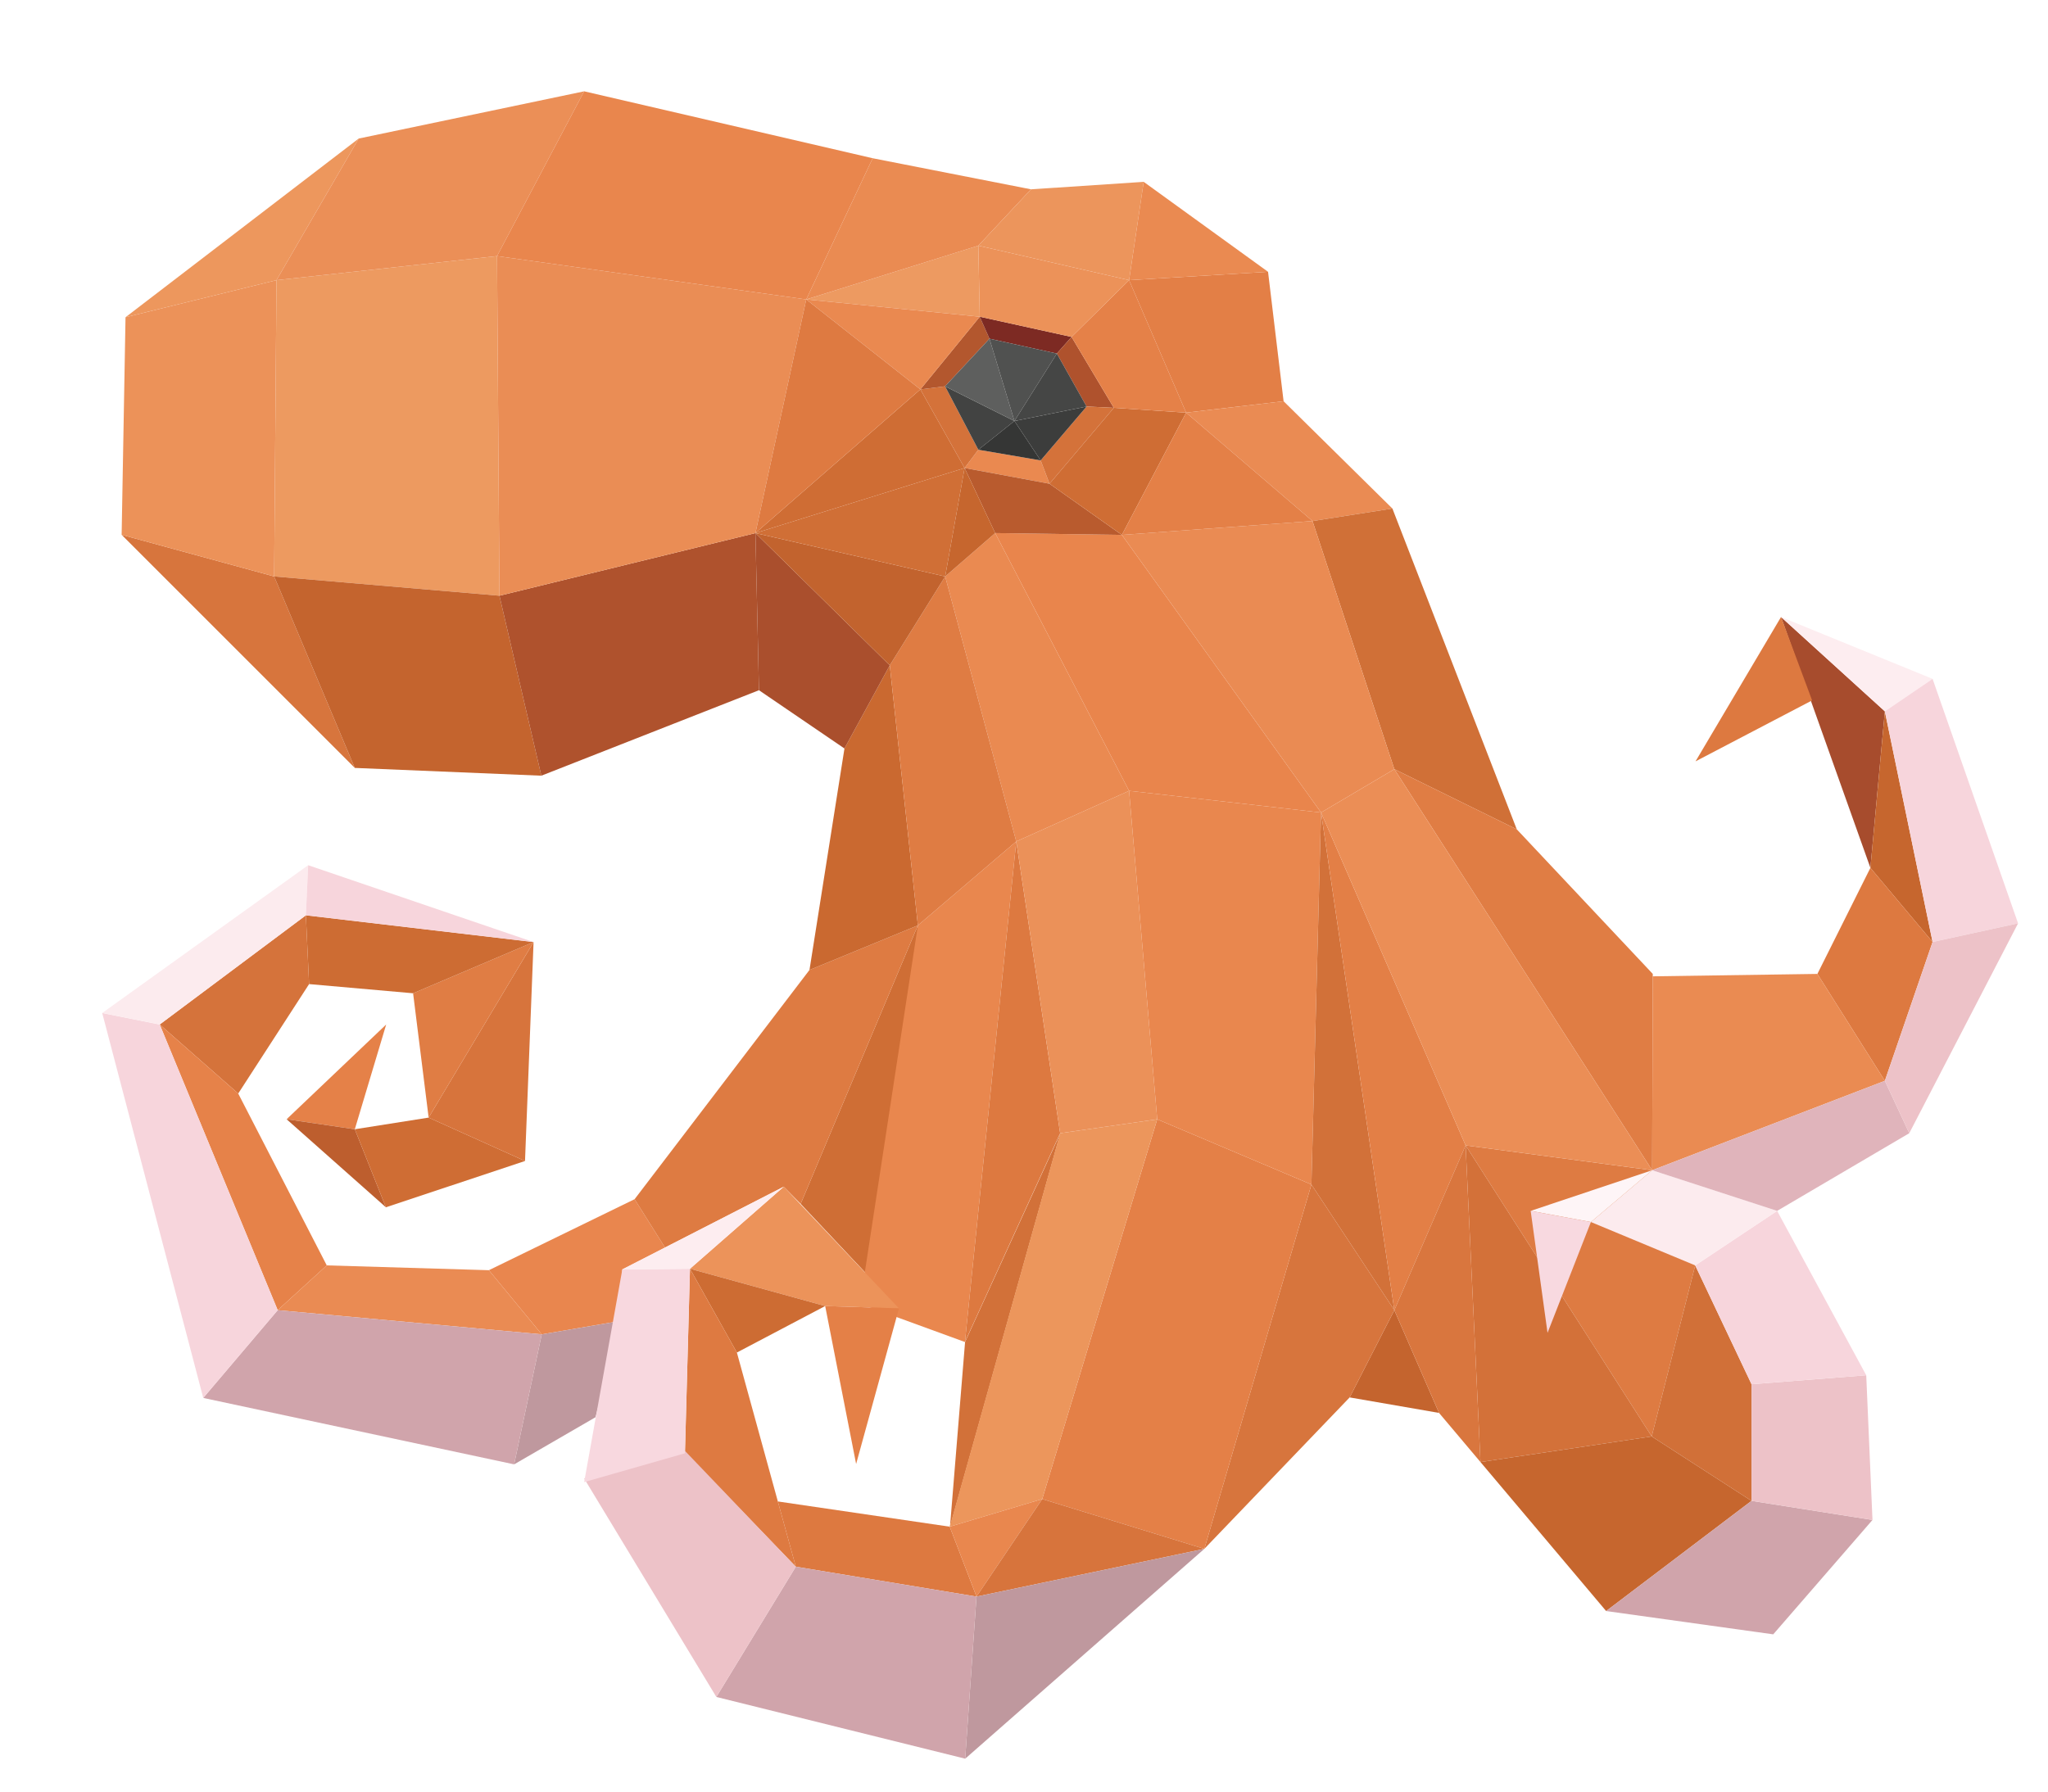 <?xml version="1.0" encoding="UTF-8"?>
<svg width="425px" height="372px" viewBox="0 0 425 372" version="1.1" xmlns="http://www.w3.org/2000/svg" xmlns:xlink="http://www.w3.org/1999/xlink">
    <!-- Generator: Sketch 47.1 (45422) - http://www.bohemiancoding.com/sketch -->
    <title>Artboard</title>
    <desc>Created with Sketch.</desc>
    <defs></defs>
    <g id="Page-1" stroke="none" stroke-width="1" fill="none" fill-rule="evenodd">
        <g id="Artboard">
            <g id="octopus" transform="translate(21, 18)">
                <polyline id="Fill-3" fill="#E9864E" points="80.451 245.652 110.693 230.911 117 240.947 108.144 245.485 107.75 256.182 91.422 258.965 80.451 245.652"></polyline>
                <polyline id="Fill-4" fill="#ED9A60" points="82.144 35.152 36.379 40.152 35.894 101.652 82.644 105.652 82.144 35.152"></polyline>
                <polyline id="Fill-5" fill="#CF6E35" points="169.479 174.077 165.556 253.575 145.155 231.886 169.479 174.077"></polyline>
                <polyline id="Fill-6" fill="#E9874E" points="179.242 260.556 189.894 156.652 169.479 174.077 157.471 252.61 179.242 260.556"></polyline>
                <polyline id="Fill-7" fill="#DE7B42" points="283.144 219.746 321.854 224.902 330.792 244.656 321.761 280.156 283.144 219.746"></polyline>
                <polyline id="Fill-8" fill="#D7753D" points="4.242 93.009 35.894 101.652 52.629 141.395 4.242 93.009"></polyline>
                <polyline id="Fill-9" fill="#C4642E" points="35.894 101.652 82.644 105.652 91.339 143.008 52.629 141.395 35.894 101.652"></polyline>
                <polyline id="Fill-10" fill="#AF522D" points="136.5 125.266 135.769 92.652 82.644 105.652 91.339 143.008 136.5 125.266"></polyline>
                <polyline id="Fill-11" fill="#EC9259" points="5.048 47.851 36.379 40.152 35.894 101.652 4.242 93.009 5.048 47.851"></polyline>
                <polyline id="Fill-12" fill="#ED975D" points="5.048 47.851 36.379 40.152 53.436 10.758 5.048 47.851"></polyline>
                <polyline id="Fill-13" fill="#EB8F57" points="53.436 10.758 100.224 0.954 82.144 35.152 36.379 40.152 53.436 10.758"></polyline>
                <polyline id="Fill-14" fill="#EA8D55" points="82.144 35.152 146.311 44.152 135.769 92.652 82.644 105.652 82.144 35.152"></polyline>
                <polyline id="Fill-15" fill="#E9864D" points="100.224 0.954 160.095 14.844 146.311 44.152 82.144 35.152 100.224 0.954"></polyline>
                <polyline id="Fill-16" fill="#D37139" points="283.144 219.746 321.761 280.156 286.229 285.475 283.144 219.746"></polyline>
                <polyline id="Fill-17" fill="#D17038" points="330.792 244.656 321.761 280.156 342.471 293.527 342.477 269.319 330.792 244.656"></polyline>
                <polyline id="Fill-18" fill="#C6662E" points="286.229 285.475 321.761 280.156 342.471 293.527 312.306 316.399 286.229 285.475"></polyline>
                <polyline id="Fill-19" fill="#EC935A" points="165.556 253.575 141.644 228.319 122.184 245.353 150.24 253.09 165.556 253.575"></polyline>
                <polyline id="Fill-20" fill="#CD6C33" points="131.919 262.739 122.184 245.353 150.24 253.09 131.919 262.739"></polyline>
                <polyline id="Fill-21" fill="#DE7A41" points="144.144 307.193 131.919 262.739 122.184 245.353 121.144 283.402 144.144 307.193"></polyline>
                <polyline id="Fill-22" fill="#DD7940" points="181.644 313.399 176.085 298.89 140.42 293.652 144.144 307.193 181.644 313.399"></polyline>
                <polyline id="Fill-23" fill="#A74C2D" points="348.597 110.068 370.144 129.652 367.145 162.137 348.597 110.068"></polyline>
                <polyline id="Fill-24" fill="#C6662E" points="367.145 162.137 380.048 177.523 370.144 129.652 367.145 162.137"></polyline>
                <polyline id="Fill-25" fill="#DD7940" points="356.144 184.152 370.144 206.34 380.048 177.523 367.145 162.137 356.144 184.152"></polyline>
                <polyline id="Fill-26" fill="#EA8B52" points="321.983 184.652 321.854 224.902 370.144 206.34 356.144 184.152 321.983 184.652"></polyline>
                <polyline id="Fill-27" fill="#E58148" points="59.144 194.651 38.477 214.315 52.629 216.396 59.144 194.651"></polyline>
                <polyline id="Fill-28" fill="#BD5E2E" points="59.08 232.593 52.629 216.396 38.477 214.315 59.08 232.593"></polyline>
                <polyline id="Fill-29" fill="#CF6D34" points="87.951 222.983 67.951 213.976 52.629 216.396 59.08 232.593 87.951 222.983"></polyline>
                <polyline id="Fill-30" fill="#D7743C" points="89.726 177.539 67.951 213.976 87.951 222.983 89.726 177.539"></polyline>
                <polyline id="Fill-31" fill="#E07D44" points="64.726 188.17 89.726 177.539 67.951 213.976 64.726 188.17"></polyline>
                <polyline id="Fill-32" fill="#CD6C33" points="43.144 186.265 42.478 171.984 89.726 177.539 64.726 188.17 43.144 186.265"></polyline>
                <polyline id="Fill-33" fill="#D5733B" points="42.478 171.984 12.144 194.651 28.436 208.982 43.144 186.265 42.478 171.984"></polyline>
                <polyline id="Fill-34" fill="#E68249" points="46.811 244.652 28.436 208.982 12.144 194.651 36.629 253.945 46.811 244.652"></polyline>
                <polyline id="Fill-35" fill="#EA8B53" points="91.422 258.965 80.451 245.652 46.811 244.652 36.629 253.945 91.422 258.965"></polyline>
                <polyline id="Fill-36" fill="#DE7B42" points="110.693 230.911 146.983 183.331 169.479 174.077 145.155 231.886 141.644 228.319 117 240.947 110.693 230.911"></polyline>
                <polyline id="Fill-37" fill="#CA6930" points="169.479 174.077 163.644 120.103 154.242 137.362 146.983 183.331 169.479 174.077"></polyline>
                <polyline id="Fill-38" fill="#C4642E" points="259.08 272.056 277.629 275.274 268.354 253.945 259.08 272.056"></polyline>
                <polyline id="Fill-39" fill="#D7753D" points="251.144 227.863 228.922 303.492 259.08 272.056 268.354 253.945 251.144 227.863"></polyline>
                <polyline id="Fill-40" fill="#E48047" points="219.144 214.326 195.282 293.152 228.922 303.492 251.144 227.863 219.144 214.326"></polyline>
                <polyline id="Fill-41" fill="#D27139" points="179.271 260.556 176.144 298.89 199.044 217.218 179.271 260.556"></polyline>
                <polyline id="Fill-42" fill="#EC965C" points="219.144 214.326 199 217.218 176.085 298.89 195.282 293.152 219.144 214.326"></polyline>
                <polyline id="Fill-43" fill="#DD7940" points="189.894 156.652 199 217.218 179.242 260.556 189.894 156.652"></polyline>
                <polyline id="Fill-44" fill="#EB9159" points="213.308 146.152 189.894 156.652 199 217.218 219.144 214.326 213.308 146.152"></polyline>
                <polyline id="Fill-45" fill="#E9874E" points="251.144 227.863 253.144 150.652 213.308 146.152 219.144 214.326 251.144 227.863"></polyline>
                <polyline id="Fill-46" fill="#D27139" points="268.354 253.945 253.144 150.652 251.144 227.863 268.354 253.945"></polyline>
                <polyline id="Fill-47" fill="#E9854C" points="253.144 150.652 211.811 93.027 185.519 92.649 213.308 146.152 253.144 150.652"></polyline>
                <polyline id="Fill-48" fill="#EA8A51" points="175.144 101.652 185.519 92.649 213.308 146.152 189.894 156.652 175.144 101.652"></polyline>
                <polyline id="Fill-49" fill="#EA8950" points="179.173 79.139 196.796 82.41 194.96 77.569 182.024 75.352 179.173 79.139"></polyline>
                <polyline id="Fill-50" fill="#D4723A" points="169.995 62.823 175.12 62.186 182.024 75.352 179.173 79.139 169.995 62.823"></polyline>
                <polyline id="Fill-51" fill="#B3572E" points="184.332 52.305 182.317 47.739 169.995 62.823 175.12 62.186 184.332 52.305"></polyline>
                <polyline id="Fill-52" fill="#7D2A23" points="198.317 55.384 201.371 51.935 182.317 47.739 184.332 52.305 198.317 55.384"></polyline>
                <polyline id="Fill-53" fill="#AF522D" points="210.144 66.652 201.371 51.935 198.317 55.384 204.492 66.381 210.144 66.652"></polyline>
                <polyline id="Fill-54" fill="#D4723A" points="196.796 82.41 210.144 66.652 204.492 66.381 194.96 77.569 196.796 82.41"></polyline>
                <polyline id="Fill-55" fill="#AA4F2D" points="135.769 92.652 163.644 120.103 154.242 137.362 136.5 125.266 135.769 92.652"></polyline>
                <polyline id="Fill-56" fill="#DF7C43" points="175.144 101.652 163.644 120.103 169.479 174.077 189.894 156.652 175.144 101.652"></polyline>
                <polyline id="Fill-57" fill="#C2632E" points="135.769 92.652 175.144 101.652 163.644 120.103 135.769 92.652"></polyline>
                <polyline id="Fill-58" fill="#B95B2E" points="179.173 79.139 196.796 82.41 211.811 93.027 185.519 92.649 179.173 79.139"></polyline>
                <polyline id="Fill-59" fill="#CF6D34" points="225.144 67.652 210.144 66.652 196.796 82.41 211.811 93.027 225.144 67.652"></polyline>
                <polyline id="Fill-60" fill="#E58148" points="213.308 40.152 225.144 67.652 210.144 66.652 201.371 51.935 213.308 40.152"></polyline>
                <polyline id="Fill-61" fill="#EC9259" points="182.024 32.986 213.308 40.152 201.371 51.935 182.317 47.739 182.024 32.986"></polyline>
                <polyline id="Fill-62" fill="#ED9A61" points="146.311 44.152 182.024 32.986 182.317 47.739 146.311 44.152"></polyline>
                <polyline id="Fill-63" fill="#EA8950" points="169.995 62.823 146.311 44.152 182.317 47.739 169.995 62.823"></polyline>
                <polyline id="Fill-64" fill="#CF6D34" points="179.173 79.139 169.995 62.823 136.178 92.295 135.769 92.652 179.173 79.139"></polyline>
                <polyline id="Fill-65" fill="#DE7A41" points="146.311 44.152 169.995 62.823 135.769 92.652 146.311 44.152"></polyline>
                <polyline id="Fill-66" fill="#EA8B52" points="182.024 32.986 192.951 21.296 160.095 14.844 146.311 44.152 182.024 32.986"></polyline>
                <polyline id="Fill-67" fill="#EC955C" points="213.308 40.152 216.339 19.746 192.951 21.296 182.024 32.986 213.308 40.152"></polyline>
                <polyline id="Fill-68" fill="#E37F46" points="225.144 67.652 245.37 65.282 242.145 38.419 213.308 40.152 225.144 67.652"></polyline>
                <polyline id="Fill-69" fill="#EA8A51" points="216.339 19.746 242.145 38.419 213.308 40.152 216.339 19.746"></polyline>
                <polyline id="Fill-70" fill="#EA8B53" points="245.37 65.282 267.951 87.557 251.37 90.152 225.144 67.652 245.37 65.282"></polyline>
                <polyline id="Fill-71" fill="#D07037" points="293.758 154.137 268.354 141.652 251.37 90.152 267.951 87.557 293.758 154.137"></polyline>
                <polyline id="Fill-72" fill="#E07D44" points="268.354 141.652 321.854 224.902 321.983 184.152 293.758 154.137 268.354 141.652"></polyline>
                <polyline id="Fill-73" fill="#D06F36" points="135.769 92.652 175.144 101.652 179.173 79.139 135.769 92.652"></polyline>
                <polyline id="Fill-74" fill="#C6662E" points="179.173 79.139 175.144 101.652 185.519 92.649 179.173 79.139"></polyline>
                <polyline id="Fill-75" fill="#EA8B53" points="253.144 150.652 268.354 141.652 251.37 90.152 211.811 93.027 253.144 150.652"></polyline>
                <polyline id="Fill-76" fill="#E48047" points="225.144 67.652 211.811 93.027 251.37 90.152 225.144 67.652"></polyline>
                <polyline id="Fill-77" fill="#E37F46" points="268.354 253.945 283.144 219.746 253.144 150.652 268.354 253.945"></polyline>
                <polyline id="Fill-78" fill="#EB8E56" points="268.354 141.652 253.144 150.652 283.144 219.746 321.854 224.902 268.354 141.652"></polyline>
                <polyline id="Fill-79" fill="#D9763E" points="283.144 219.746 286.229 285.475 277.629 275.274 268.354 253.945 283.144 219.746"></polyline>
                <polyline id="Fill-80" fill="#E9874E" points="176.085 298.89 181.644 313.399 195.282 293.152 176.085 298.89"></polyline>
                <polyline id="Fill-81" fill="#D7743C" points="195.282 293.152 181.644 313.399 228.922 303.492 195.282 293.152"></polyline>
                <polyline id="Fill-82" fill="#BF989E" points="107.75 256.182 91.422 258.965 85.693 285.953 102.574 276.173 107.75 256.182"></polyline>
                <polyline id="Fill-83" fill="#D0A4AB" points="312.306 316.399 342.471 293.527 367.576 297.492 346.983 321.234 312.306 316.399"></polyline>
                <polyline id="Fill-84" fill="#EDC2C8" points="366.28 267.456 342.477 269.319 342.471 293.527 367.576 297.492 366.28 267.456"></polyline>
                <polyline id="Fill-85" fill="#F7D5DC" points="347.79 233.339 330.792 244.656 342.477 269.319 366.28 267.456 347.79 233.339"></polyline>
                <polyline id="Fill-86" fill="#FCEBEE" points="309.144 235.652 330.792 244.656 347.79 233.339 321.854 224.902 309.144 235.652"></polyline>
                <polyline id="Fill-87" fill="#FEF5F7" points="296.644 233.339 321.854 224.902 309.144 235.652 296.644 233.339"></polyline>
                <polyline id="Fill-88" fill="#F8D9E0" points="300.144 258.652 296.644 233.339 309.144 235.652 300.144 258.652"></polyline>
                <polyline id="Fill-89" fill="#BF989E" points="228.922 303.492 181.644 313.399 179.298 347.046 228.922 303.492"></polyline>
                <polyline id="Fill-90" fill="#D0A4AB" points="127.657 334.232 144.144 307.193 181.644 313.399 179.298 347.046 127.657 334.232"></polyline>
                <polyline id="Fill-91" fill="#EDC2C8" points="100.224 288.888 121.144 283.152 144.144 307.193 127.657 334.232 100.224 288.888"></polyline>
                <polyline id="Fill-92" fill="#F8D8DF" points="122.184 245.353 121.144 283.652 100.224 289.638 108.144 245.485 122.184 245.353"></polyline>
                <polyline id="Fill-93" fill="#FDEDF0" points="141.644 228.319 122.184 245.353 108.144 245.485 141.644 228.319"></polyline>
                <polyline id="Fill-94" fill="#DD7940" points="355.048 127.379 348.597 110.068 330.854 140.032 355.048 127.379"></polyline>
                <polyline id="Fill-95" fill="#FDEDF0" points="348.597 110.068 370.144 129.652 380.048 122.909 348.597 110.068"></polyline>
                <polyline id="Fill-96" fill="#F7D5DC" points="370.144 129.652 380.048 177.523 397.79 173.656 380.048 122.909 370.144 129.652"></polyline>
                <polyline id="Fill-97" fill="#E0B4BB" points="375.209 217.218 370.144 206.34 321.854 224.902 347.79 233.339 375.209 217.218"></polyline>
                <polyline id="Fill-98" fill="#EDC2C8" points="380.048 177.523 370.144 206.34 375.209 217.218 397.79 173.656 380.048 177.523"></polyline>
                <polyline id="Fill-99" fill="#D0A4AB" points="36.629 253.945 91.422 258.965 85.693 285.953 21.178 272.165 36.629 253.945"></polyline>
                <polyline id="Fill-100" fill="#F7D5DC" points="36.629 253.945 12.144 194.651 0.21 192.265 21.178 272.165 36.629 253.945"></polyline>
                <polyline id="Fill-101" fill="#FCEBEE" points="42.478 171.984 12.144 194.651 0.21 192.265 42.951 161.588 42.478 171.984"></polyline>
                <polyline id="Fill-102" fill="#F7D5DC" points="89.726 177.539 42.478 171.984 42.951 161.588 89.726 177.539"></polyline>
                <polyline id="Fill-103" fill="#E48047" points="156.662 285.875 165.556 253.575 150.24 253.09 156.662 285.875"></polyline>
                <polyline id="Fill-104" fill="#424342" points="175.12 62.186 182.024 75.352 189.515 69.383 175.12 62.186"></polyline>
                <polyline id="Fill-105" fill="#353635" points="189.515 69.383 182.024 75.352 194.96 77.569 189.515 69.383"></polyline>
                <polyline id="Fill-106" fill="#3C3D3C" points="189.515 69.383 204.492 66.381 194.96 77.569 189.515 69.383"></polyline>
                <polyline id="Fill-107" fill="#5E5F5E" points="184.332 52.305 189.515 69.383 175.12 62.186 184.332 52.305"></polyline>
                <polyline id="Fill-108" fill="#505150" points="198.317 55.384 184.332 52.305 189.515 69.383 198.317 55.384"></polyline>
                <polyline id="Fill-109" fill="#454645" points="204.492 66.381 189.515 69.383 198.317 55.384 204.492 66.381"></polyline>
            </g>
        </g>
    </g>
</svg>